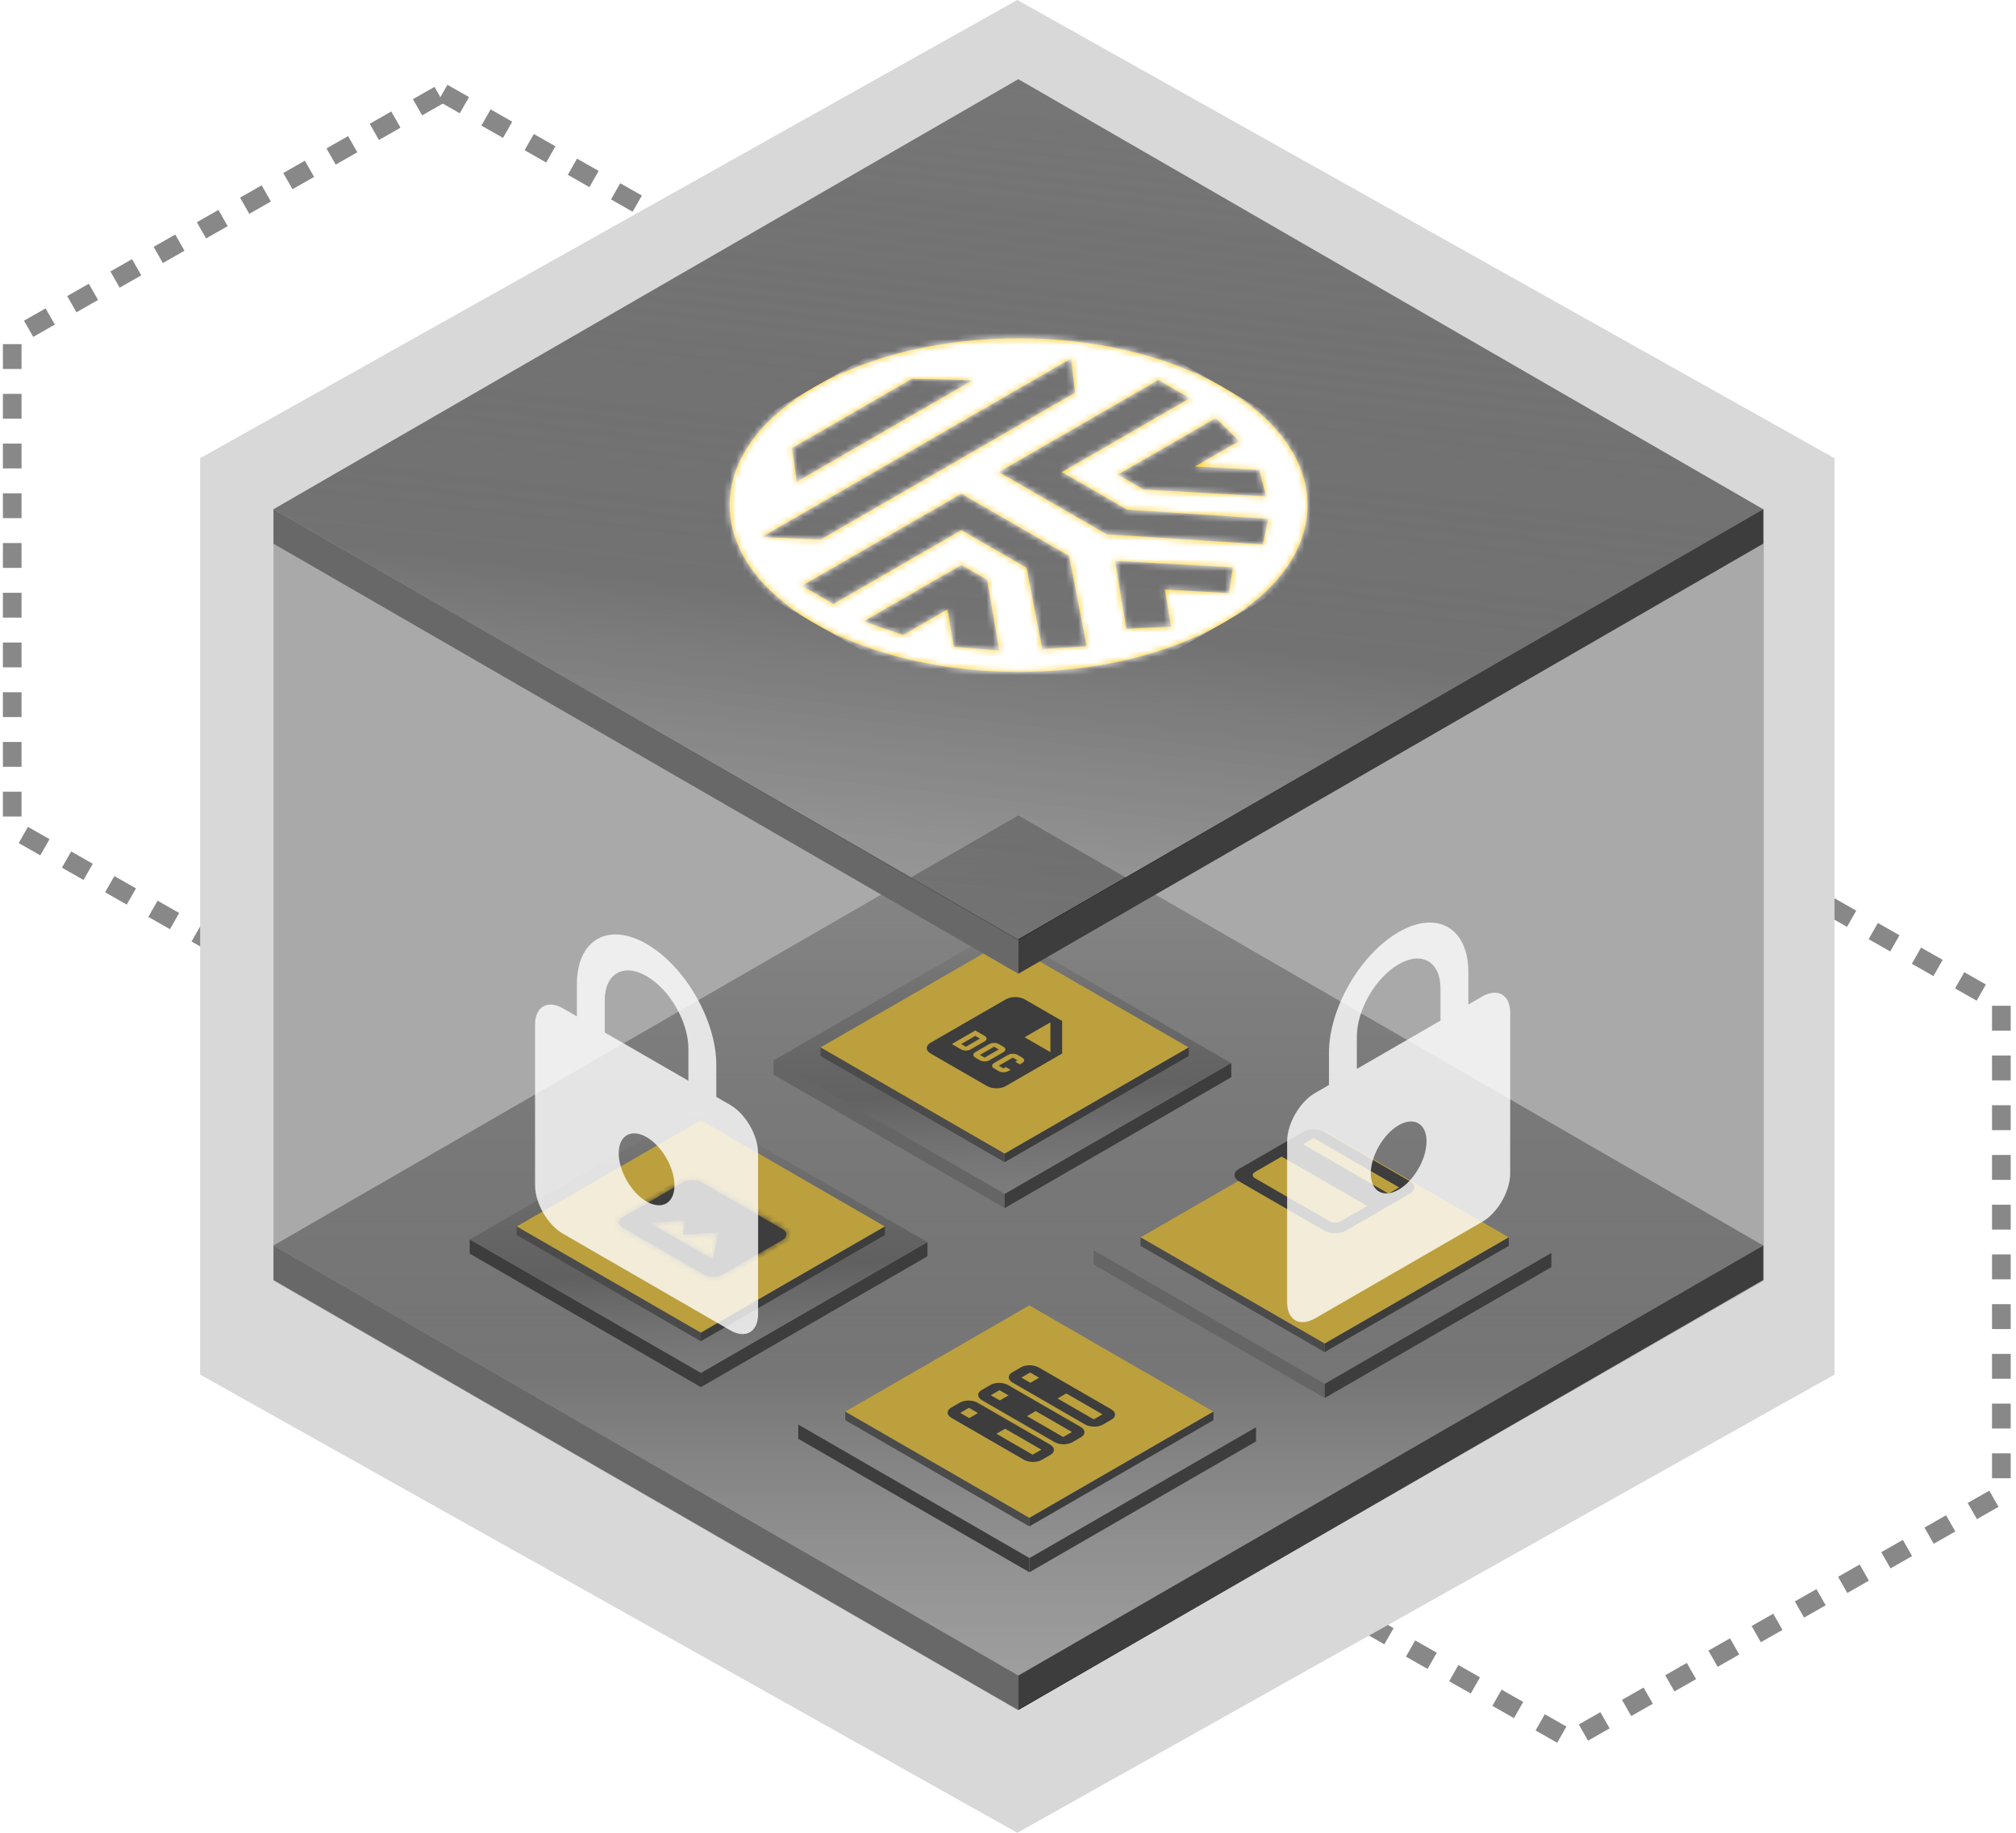 <svg fill="none" height="300" viewBox="0 0 330 300" width="330" xmlns="http://www.w3.org/2000/svg" xmlns:xlink="http://www.w3.org/1999/xlink"><filter id="a" color-interpolation-filters="sRGB" filterUnits="userSpaceOnUse" height="47.34" width="64.001" x="82.714" y="174.062"><feFlood flood-opacity="0" result="BackgroundImageFix"/><feColorMatrix in="SourceAlpha" result="hardAlpha" type="matrix" values="0 0 0 0 0 0 0 0 0 0 0 0 0 0 0 0 0 0 127 0"/><feOffset dy="9.305"/><feGaussianBlur stdDeviation=".93"/><feComposite in2="hardAlpha" operator="out"/><feColorMatrix type="matrix" values="0 0 0 0 0 0 0 0 0 0 0 0 0 0 0 0 0 0 0.25 0"/><feBlend in2="BackgroundImageFix" mode="normal" result="effect1_dropShadow_432_54551"/><feBlend in="SourceGraphic" in2="effect1_dropShadow_432_54551" mode="normal" result="shape"/></filter><filter id="b" color-interpolation-filters="sRGB" filterUnits="userSpaceOnUse" height="47.339" width="64.001" x="136.493" y="204.37"><feFlood flood-opacity="0" result="BackgroundImageFix"/><feColorMatrix in="SourceAlpha" result="hardAlpha" type="matrix" values="0 0 0 0 0 0 0 0 0 0 0 0 0 0 0 0 0 0 127 0"/><feOffset dy="9.305"/><feGaussianBlur stdDeviation=".93"/><feComposite in2="hardAlpha" operator="out"/><feColorMatrix type="matrix" values="0 0 0 0 0 0 0 0 0 0 0 0 0 0 0 0 0 0 0.25 0"/><feBlend in2="BackgroundImageFix" mode="normal" result="effect1_dropShadow_432_54551"/><feBlend in="SourceGraphic" in2="effect1_dropShadow_432_54551" mode="normal" result="shape"/></filter><filter id="c" color-interpolation-filters="sRGB" filterUnits="userSpaceOnUse" height="47.34" width="63.999" x="132.445" y="144.756"><feFlood flood-opacity="0" result="BackgroundImageFix"/><feColorMatrix in="SourceAlpha" result="hardAlpha" type="matrix" values="0 0 0 0 0 0 0 0 0 0 0 0 0 0 0 0 0 0 127 0"/><feOffset dy="9.305"/><feGaussianBlur stdDeviation=".93"/><feComposite in2="hardAlpha" operator="out"/><feColorMatrix type="matrix" values="0 0 0 0 0 0 0 0 0 0 0 0 0 0 0 0 0 0 0.25 0"/><feBlend in2="BackgroundImageFix" mode="normal" result="effect1_dropShadow_432_54551"/><feBlend in="SourceGraphic" in2="effect1_dropShadow_432_54551" mode="normal" result="shape"/></filter><filter id="d" color-interpolation-filters="sRGB" filterUnits="userSpaceOnUse" height="47.34" width="63.999" x="184.837" y="175.841"><feFlood flood-opacity="0" result="BackgroundImageFix"/><feColorMatrix in="SourceAlpha" result="hardAlpha" type="matrix" values="0 0 0 0 0 0 0 0 0 0 0 0 0 0 0 0 0 0 127 0"/><feOffset dy="9.305"/><feGaussianBlur stdDeviation=".93"/><feComposite in2="hardAlpha" operator="out"/><feColorMatrix type="matrix" values="0 0 0 0 0 0 0 0 0 0 0 0 0 0 0 0 0 0 0.25 0"/><feBlend in2="BackgroundImageFix" mode="normal" result="effect1_dropShadow_432_54551"/><feBlend in="SourceGraphic" in2="effect1_dropShadow_432_54551" mode="normal" result="shape"/></filter><linearGradient id="e"><stop offset="0" stop-color="#9b9b9b"/><stop offset=".651" stop-color="#292727" stop-opacity=".577"/><stop offset="1" stop-color="#9b9b9b" stop-opacity=".35"/></linearGradient><linearGradient id="f" gradientUnits="userSpaceOnUse" x1="166.692" x2="166.692" xlink:href="#e" y1="133.476" y2="274.266"/><linearGradient id="g" gradientUnits="userSpaceOnUse" x1="56.991" x2="-.398" xlink:href="#e" y1="44.682" y2="-3.745"/><linearGradient id="h" gradientUnits="userSpaceOnUse" x1="166.576" x2="127.7" xlink:href="#e" y1="-123.757" y2="216.735"/><clipPath id="i"><path d="m0 0h20.538v19.805h-20.538z" transform="matrix(.866 .5 -.866 .5 168.504 211.994)"/></clipPath><clipPath id="j"><path d="m0 0h24.239v24.239h-24.239z" transform="matrix(.866 .5 -.866 .5 216.792 181.238)"/></clipPath><clipPath id="k"><path d="m0 0h63.238v63.238h-63.238z" transform="matrix(.866 -.5 0 1 201.565 165.741)"/></clipPath><clipPath id="l"><path d="m0 0h63.238v63.238h-63.238z" transform="matrix(.866 .5 -0 1 78.457 136.067)"/></clipPath><mask id="m" height="17" maskUnits="userSpaceOnUse" width="28" x="101" y="183"><path clip-rule="evenodd" d="m114.805 184.211 13.34 7.702c.741.428.768 1.269.053 1.681l-10.005 5.777c-.715.412-2.171.397-2.912-.031l-13.34-7.702c-.815-.471-.839-1.227-.053-1.681l10.005-5.776c.715-.413 2.171-.398 2.912.03zm-2.713 6.273-5.81.359 10.376 5.991.952-4.402-5.817.364z" fill="#fff" fill-rule="evenodd"/></mask><mask height="16" maskUnits="userSpaceOnUse" width="23" x="151" y="153"><path clip-rule="evenodd" d="m167.716 154.264c-.846-.489-2.222-.484-3.068.004l-12.308 7.097c-.845.489-.853 1.283-.008 1.771l9.233 5.331c.846.488 2.23.488 3.076 0l9.225-5.326v-5.327zm0 6.214 4.228-2.441v4.882zm-2.691 2.885c.425-.245 1.113-.245 1.538 0l.768.444c.425.245.425.642 0 .887l-.384.222-.769-.444.385-.222-.769-.443-2.307 1.331.769.444.385-.222.768.444-.384.222c-.425.245-1.113.245-1.538 0l-.768-.444c-.425-.245-.425-.643 0-.888zm-9.225-1.776 3.844-2.219 1.537.888c.425.245.425.642 0 .887l-2.306 1.332c-.425.245-1.113.245-1.538 0zm4.612-.888-.768-.443-2.307 1.331.769.444zm3.075.888c-.424-.245-1.113-.245-1.537 0l-2.306 1.332c-.425.245-.425.642 0 .888l.768.443c.425.246 1.113.246 1.538 0l2.306-1.331c.425-.245.425-.643 0-.888zm-.768.444.768.444-2.306 1.331-.769-.443z" fill="#fff" fill-rule="evenodd"/></mask><mask id="n" height="55" maskUnits="userSpaceOnUse" width="96" x="119" y="55"><path clip-rule="evenodd" d="m133.284 63.37c18.471-10.664 48.419-10.664 66.891 0 18.471 10.664 18.471 27.955 0 38.619-18.472 10.665-48.42 10.665-66.891 0-18.471-10.664-18.471-27.954 0-38.619zm69.563 8.813-3.845-3.743-16.021 9.25 4.222 2.438 20.069 1.126-1.128-4.303-10.53-.592zm-13.242-9.982 5.163 2.981-20.936 12.088 10.666 6.158 23.067 1.497-.823 4.192-25.604-1.66-17.639-10.184zm-59.951 11.134.772 5.523 28.789-16.621-9.91-.247zm4.718 14.962-9.679-.381 50.627-29.23.66 5.588zm20.711 11.463 1.043 6.103 7.446.621-1.989-11.563-4.223-2.438-15.992 9.233 6.477 2.223zm15.536 6.496-2.588-13.321-10.665-6.158-20.936 12.088-5.164-2.981 26.1-15.069 17.639 10.184 2.875 14.782zm11.922-14.447 1.844 11.134 7.3-.388-1.003-6.047 10.473.579.671-4.215z" fill="#fff" fill-rule="evenodd"/></mask><path clip-rule="evenodd" d="m72.482 15.203 70.482 40.143v80.287l-70.482 40.144-70.482-40.143-0-80.287z" fill-rule="evenodd" stroke="#888" stroke-dasharray="4.07 4.07" stroke-width="3.053"/><path clip-rule="evenodd" d="m257.12 124.201 70.482 40.144v80.286l-70.481 40.144-70.482-40.143-.001-80.287z" fill-rule="evenodd" stroke="#888" stroke-dasharray="4.07 4.07" stroke-width="3.053"/><path d="m166.525 0 133.764 75v150l-133.764 75-133.763-75v-150z" fill="#d8d8d8"/><path d="m166.692 274.266 121.929-70.395-121.929-70.395-121.928 70.395z" fill="url(#f)"/><path clip-rule="evenodd" d="m166.705 274.266-.003.002-121.928-70.396v5.642l121.928 70.396.003-.002z" fill="#565656" fill-rule="evenodd"/><g fill="#000"><path clip-rule="evenodd" d="m166.707 274.256 121.926-70.394v5.642l-121.926 70.394z" fill-rule="evenodd"/><path d="m0 0h43.679v2.329h-43.679z" transform="matrix(-.866 -.5 -0 1 114.714 224.713)"/><path d="m0 0h42.836v2.319h-42.836z" transform="matrix(-.866 .5 0 -1 151.818 205.636)"/></g><path d="m0 0h43.684v42.817h-43.684z" fill="url(#g)" transform="matrix(-.866 -.5 .866 -.5 114.714 224.727)"/><g filter="url(#a)"><g clip-rule="evenodd" fill-rule="evenodd"><path d="m144.851 191.453-30.138 17.39-30.138-17.39 30.138-17.391z" fill="#ffc700"/><path d="m114.714 208.843-30.137-17.39v1.394l30.137 17.389z" fill="#1d1d1d"/><path d="m114.716 208.842h.001l30.138-17.39v1.394l-30.138 17.39h-.001z" fill="#000"/><path d="m114.805 184.211 13.34 7.702c.741.428.768 1.269.053 1.681l-10.005 5.777c-.715.412-2.171.397-2.912-.031l-13.34-7.702c-.815-.471-.839-1.227-.053-1.681l10.005-5.776c.715-.413 2.171-.398 2.912.03zm-2.713 6.273-5.81.359 10.376 5.991.952-4.402-5.817.364z" fill="#000"/></g><g mask="url(#m)"><path d="m0 0h20.538v19.805h-20.538z" fill="#000" transform="matrix(.866 .5 -.866 .5 114.725 181.688)"/></g></g><path d="m0 0h43.679v2.329h-43.679z" fill="#000" transform="matrix(-.866 -.5 -0 1 168.494 255.018)"/><path d="m0 0h42.836v2.319h-42.836z" fill="#000" transform="matrix(-.866 .5 0 -1 205.597 235.941)"/><path d="m0 0h43.684v42.817h-43.684z" fill="url(#g)" transform="matrix(-.866 -.5 .866 -.5 168.494 255.032)"/><g clip-rule="evenodd" fill-rule="evenodd" filter="url(#b)"><path d="m198.63 221.76-30.138 17.39-30.138-17.39 30.138-17.39z" fill="#ffc700"/><path d="m168.493 239.149-30.137-17.389v1.394l30.137 17.389z" fill="#1d1d1d"/><g fill="#000"><path d="m168.495 239.148h.001l30.138-17.39v1.394l-30.138 17.39-.001-.001z"/><g clip-path="url(#i)"><path d="m162.126 217.39c.789-.456 2.093-.442 2.911.03l11.858 6.846c.819.473.842 1.226.053 1.681l-1.429.826c-.79.455-2.093.442-2.912-.031l-11.858-6.846c-.818-.473-.842-1.225-.053-1.681zm1.482.855 1.482.856-1.429.825-1.482-.855zm11.858 6.847-5.929-3.424-1.429.826 5.928 3.423z"/><path d="m157.123 220.279c.789-.455 2.093-.442 2.912.031l11.857 6.846c.819.473.843 1.225.053 1.681l-1.429.825c-.789.456-2.093.442-2.911-.03l-11.858-6.847c-.819-.472-.843-1.225-.053-1.68zm1.482.856 1.483.856-1.43.825-1.482-.856zm11.858 6.846-5.929-3.423-1.429.825 5.929 3.423z"/><path d="m167.128 214.501c.789-.456 2.093-.442 2.912.031l11.857 6.846c.819.472.843 1.225.053 1.681l-1.429.825c-.789.456-2.093.442-2.911-.031l-11.858-6.846c-.819-.472-.843-1.225-.053-1.681zm1.482.856 1.483.856-1.43.825-1.482-.856zm11.858 6.846-5.929-3.423-1.429.825 5.929 3.423z"/></g></g></g><path d="m0 0h43.679v2.329h-43.679z" fill="#505050" transform="matrix(-.866 -.5 -0 1 164.444 195.407)"/><path d="m0 0h42.836v2.319h-42.836z" fill="#000" transform="matrix(-.866 .5 0 -1 201.547 176.331)"/><path d="m0 0h43.684v42.817h-43.684z" fill="url(#g)" transform="matrix(-.866 -.5 .866 -.5 164.444 195.421)"/><g clip-rule="evenodd" fill-rule="evenodd" filter="url(#c)"><path d="m194.582 162.146-30.138 17.39-30.138-17.39 30.138-17.39z" fill="#ffc700"/><path d="m164.445 179.535-30.137-17.389v1.393l30.137 17.39z" fill="#1d1d1d"/><g fill="#000"><path d="m164.445 179.535.001.001 30.138-17.39v1.393l-30.138 17.391-.001-.001z"/><path d="m167.716 154.264c-.846-.489-2.222-.484-3.068.004l-12.308 7.097c-.845.489-.853 1.283-.008 1.771l9.233 5.331c.846.488 2.23.488 3.076 0l9.225-5.326v-5.327zm0 6.214 4.228-2.441v4.882zm-2.691 2.885c.425-.245 1.113-.245 1.538 0l.768.444c.425.245.425.642 0 .887l-.384.222-.769-.444.385-.222-.769-.443-2.307 1.331.769.444.385-.222.768.444-.384.222c-.425.245-1.113.245-1.538 0l-.768-.444c-.425-.245-.425-.643 0-.888zm-9.225-1.776 3.844-2.219 1.537.888c.425.245.425.642 0 .887l-2.306 1.332c-.425.245-1.113.245-1.538 0zm4.612-.888-.768-.443-2.307 1.331.769.444zm3.075.888c-.424-.245-1.113-.245-1.537 0l-2.306 1.332c-.425.245-.425.642 0 .888l.768.443c.425.246 1.113.246 1.538 0l2.306-1.331c.425-.245.425-.643 0-.888zm-.768.444.768.444-2.306 1.331-.769-.443z"/></g></g><path d="m0 0h43.679v2.329h-43.679z" fill="#505050" transform="matrix(-.866 -.5 -0 1 216.838 226.492)"/><path d="m0 0h42.836v2.319h-42.836z" fill="#000" transform="matrix(-.866 .5 0 -1 253.941 207.413)"/><path d="m0 0h43.684v42.817h-43.684z" fill="url(#g)" transform="matrix(-.866 -.5 .866 -.5 216.838 226.504)"/><g clip-rule="evenodd" fill-rule="evenodd" filter="url(#d)"><path d="m246.974 193.231-30.138 17.39-30.138-17.39 30.138-17.39z" fill="#ffc700"/><path d="m216.834 210.621-30.136-17.39v1.394l30.136 17.39z" fill="#1d1d1d"/><path d="m216.837 210.618v.001l30.138-17.39v1.393l-30.138 17.391v-.001z" fill="#000"/></g><g clip-path="url(#j)"><path d="m230.787 193.357-13.995-8.079c-.971-.561-2.519-.556-3.49.005l-10.504 6.054c-.971.561-.971 1.46 0 2.02l13.994 8.08c.971.561 2.528.561 3.499 0l10.496-6.06c.971-.56.971-1.459 0-2.02zm-13.12 6.565-12.245-7.07c-.481-.277-.481-.732 0-1.01l4.373-2.525 13.995 8.08-4.374 2.525c-.481.278-1.268.278-1.749 0zm9.621-4.545-13.994-8.08 1.749-1.009 13.995 8.079z" fill="#000"/></g><path d="m166.692 153.749 121.929-70.396-121.929-70.395-121.928 70.395z" fill="url(#h)"/><path clip-rule="evenodd" d="m166.705 153.749-.003.002-121.928-70.395v5.642l121.928 70.395.003-.002z" fill="#565656" fill-rule="evenodd"/><path clip-rule="evenodd" d="m166.708 153.739 121.925-70.394v5.642l-121.925 70.394z" fill="#000" fill-rule="evenodd"/><path d="m166.576 153.885-121.812-70.625v126.348l121.812 70.301 122.137-70.301v-126.348z" fill="#7a7a7a" fill-opacity=".5"/><g clip-path="url(#k)"><path d="m242.639 163.106-2.282 1.318v-5.27c0-7.272-5.111-10.223-11.409-6.587s-11.41 12.489-11.41 19.762v5.269l-2.282 1.318c-2.51 1.449-4.563 5.006-4.563 7.905v26.349c0 2.898 2.053 4.084 4.563 2.635l27.383-15.81c2.51-1.449 4.564-5.006 4.564-7.905v-26.349c0-2.898-2.054-4.084-4.564-2.635zm-13.691 31.619c-2.51 1.45-4.564.264-4.564-2.635 0-2.898 2.054-6.455 4.564-7.904s4.564-.264 4.564 2.635c0 2.898-2.054 6.455-4.564 7.904zm-6.846-19.761v-5.27c0-4.374 3.058-9.67 6.846-11.857s6.845-.422 6.845 3.952v5.27z" fill="#fff" fill-opacity=".8"/></g><g clip-path="url(#l)"><path d="m119.531 180.86-2.282-1.317v-5.27c0-7.272-5.111-16.126-11.409-19.762-6.298-3.636-11.41-.685-11.41 6.588v5.269l-2.282-1.317c-2.51-1.449-4.564-.264-4.564 2.635l-0 26.349c0 2.898 2.054 6.455 4.564 7.905l27.383 15.809c2.51 1.449 4.564.264 4.564-2.635v-26.349c0-2.898-2.054-6.455-4.564-7.905zm-13.691 15.81c-2.511-1.449-4.564-5.006-4.564-7.905 0-2.898 2.053-4.084 4.564-2.635 2.51 1.449 4.563 5.007 4.563 7.905s-2.053 4.084-4.563 2.635zm-6.846-27.667v-5.27c0-4.373 3.058-6.139 6.846-3.952 3.787 2.187 6.845 7.483 6.845 11.857v5.27z" fill="#fff" fill-opacity=".8"/></g><path clip-rule="evenodd" d="m133.284 63.37c18.471-10.664 48.419-10.664 66.891 0 18.471 10.664 18.471 27.955 0 38.619-18.472 10.665-48.42 10.665-66.891 0-18.471-10.664-18.471-27.954 0-38.619zm69.563 8.813-3.845-3.743-16.021 9.25 4.222 2.438 20.069 1.126-1.128-4.303-10.53-.592zm-13.242-9.982 5.163 2.981-20.936 12.088 10.666 6.158 23.067 1.497-.823 4.192-25.604-1.66-17.639-10.184zm-59.951 11.134.772 5.523 28.789-16.621-9.91-.247zm4.718 14.962-9.679-.381 50.627-29.23.66 5.588zm20.711 11.463 1.043 6.103 7.446.621-1.989-11.563-4.223-2.438-15.992 9.233 6.477 2.223zm15.536 6.496-2.588-13.321-10.665-6.158-20.936 12.088-5.164-2.981 26.1-15.069 17.639 10.184 2.875 14.782zm11.922-14.447 1.844 11.134 7.3-.388-1.003-6.047 10.473.579.671-4.215z" fill="#ffc700" fill-rule="evenodd"/><g mask="url(#n)"><path d="m0 0h77.239v77.239h-77.239z" fill="#fff" transform="matrix(.866 .5 -.866 .5 166.729 44.06)"/></g></svg>